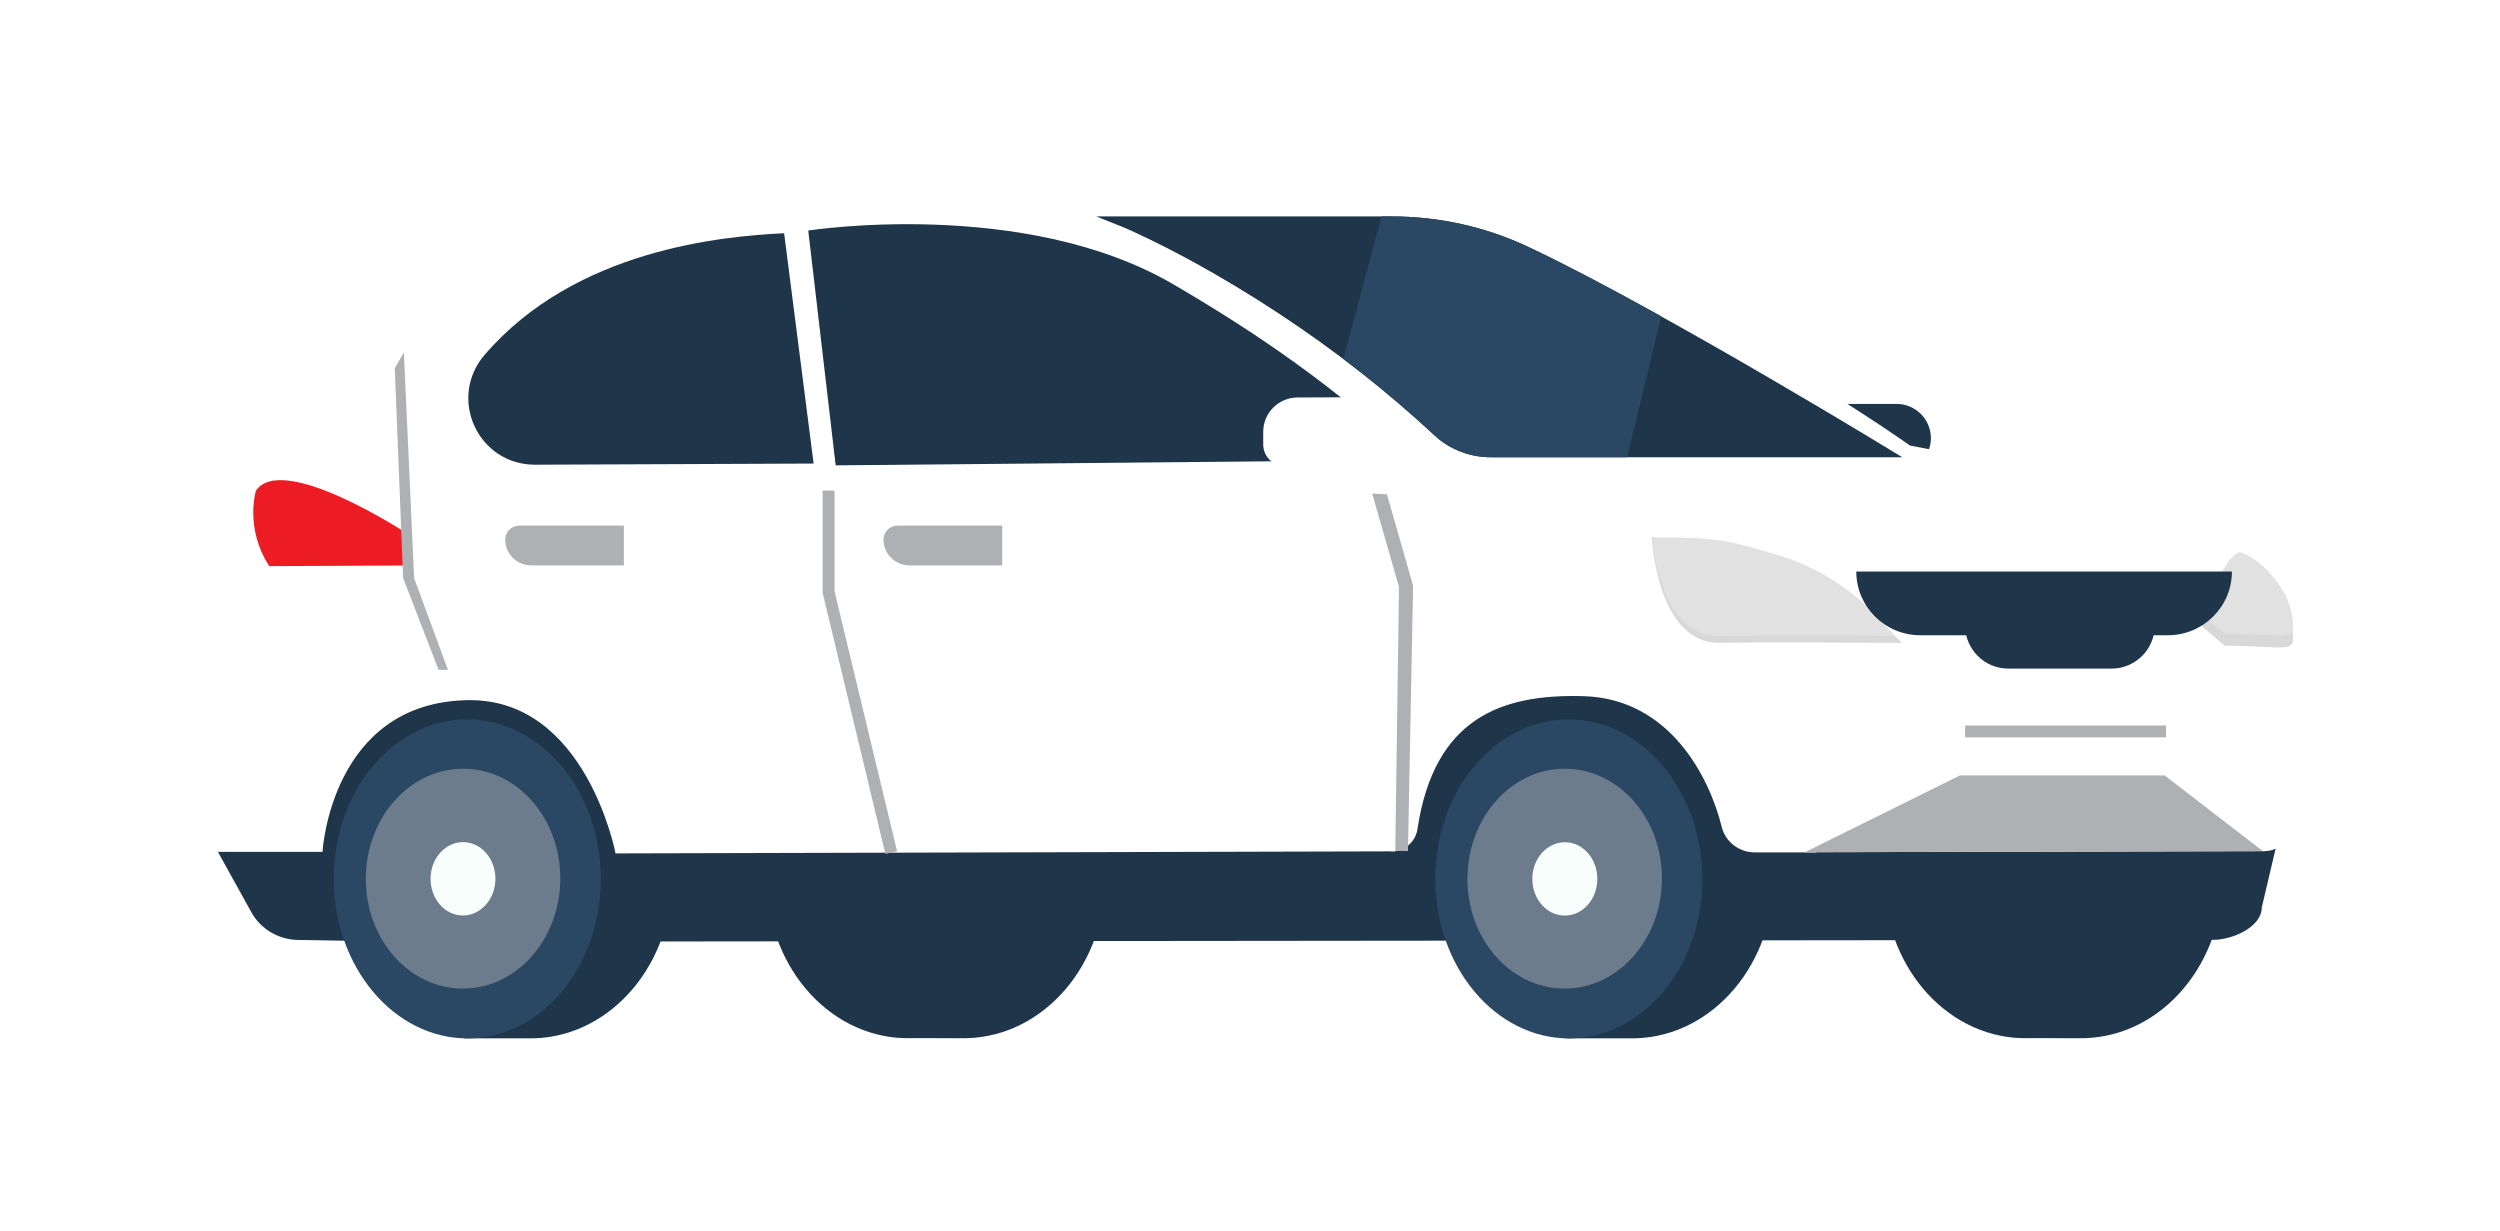<svg width="130" height="64" viewBox="0 0 130 64" fill="none" xmlns="http://www.w3.org/2000/svg">
<g filter="url(#filter0_d_4135_25483)">
<path d="M27.442 37.402C27.375 37.402 27.308 37.408 27.242 37.415H23.902V38.535C21.675 40.009 20.195 42.77 20.255 45.891C20.315 48.998 21.875 51.666 24.142 53.026V53.993H27.502C27.588 53.993 27.668 53.993 27.755 53.993C31.808 53.886 35.028 50.085 34.941 45.504C34.855 40.923 31.495 37.295 27.442 37.402Z" fill="#1F354A"/>
<path d="M98.62 24.564H93.974C92.994 24.564 92.187 23.764 92.187 22.783C92.187 21.803 92.994 21.003 93.974 21.003H98.62C99.607 21.003 100.407 21.803 100.407 22.783C100.407 23.764 99.6 24.564 98.62 24.564Z" fill="#1F354A"/>
<path d="M84.721 37.402C84.654 37.402 84.587 37.408 84.52 37.415H81.181V38.535C78.954 40.009 77.474 42.77 77.534 45.891C77.594 48.998 79.154 51.666 81.421 53.026V53.993H84.781C84.867 53.993 84.947 53.993 85.034 53.993C89.087 53.886 92.307 50.085 92.22 45.504C92.134 40.923 88.774 37.295 84.721 37.402Z" fill="#1F354A"/>
<path d="M49.968 37.394C49.528 37.407 49.101 37.461 48.688 37.554C48.161 37.434 47.621 37.381 47.068 37.394C43.015 37.501 39.795 41.302 39.881 45.883C39.968 50.464 43.328 54.092 47.381 53.985C47.821 53.972 49.728 53.998 50.281 53.985C54.334 53.879 57.554 50.077 57.468 45.496C57.381 40.915 54.021 37.287 49.968 37.394Z" fill="#1F354A"/>
<path d="M118.387 43.896L117.613 47.184C117.613 48.197 116.107 48.871 115.087 48.871L21.035 48.971L15.489 48.878C14.482 48.858 13.555 48.311 13.075 47.444L11.335 44.303C13.922 38.155 17.895 34.674 23.968 33.934L66.641 31.013L94.354 35.487L118.387 43.896Z" fill="#1F354A"/>
<path d="M45.268 35.274C36.968 35.054 30.355 37.568 30.355 37.568C30.355 37.568 29.815 31.419 30.708 29.185C30.708 29.185 29.855 26.811 30.082 25.358L47.688 10L72.954 10.287C76.341 10.36 78.067 11.114 81.107 12.621C92.447 18.236 99.32 23.17 99.32 23.17C99.32 23.17 112.073 25.431 116.52 28.845C118.3 30.539 119.24 31.679 119.9 36.141C119.9 36.141 53.575 35.494 45.268 35.274Z" fill="white"/>
<path d="M57.014 11.254H72.361C74.821 11.254 77.254 11.794 79.474 12.841C86.6 16.222 98.92 23.777 98.92 23.777H77.514C76.407 23.777 75.347 23.357 74.547 22.604C69.874 18.242 63.581 13.935 57.014 11.254Z" fill="#1F354A"/>
<path d="M71.834 11.254H72.368C74.828 11.254 77.261 11.794 79.481 12.841C81.501 13.795 83.934 15.088 86.387 16.449L84.607 23.777H77.521C76.414 23.777 75.361 23.357 74.554 22.604C73.128 21.27 71.548 19.943 69.854 18.663L71.841 11.254H71.834Z" fill="#2A4864"/>
<path d="M72.347 44.27L32.008 44.377C32.008 44.377 30.482 36.321 24.342 36.408C17.202 36.515 16.769 44.297 16.769 44.297H11.335C11.335 44.297 8.562 37.408 11.009 35.481C11.009 35.481 12.962 31.42 13.822 29.186C13.822 29.186 13.002 26.812 13.215 25.358L19.242 20.65C21.802 17.209 31.802 12.161 35.948 11.481C44.675 10.047 51.781 9.114 60.521 13.475C74.014 20.21 78.407 27.539 78.407 27.539C78.407 27.539 83.734 27.159 92.127 28.846C93.847 30.54 94.1 32.533 94.494 34.334L94.46 44.323H91.214C90.414 44.31 89.714 43.763 89.527 42.99C88.914 40.502 86.881 36.334 82.354 36.201C78.041 36.074 74.574 37.355 73.707 43.116C73.608 43.783 73.028 44.277 72.354 44.283L72.347 44.27Z" fill="white"/>
<path d="M13.549 30.519C13.549 30.519 92.641 29.346 92.134 28.846C83.701 26.385 75.767 23.777 75.767 23.777C75.767 23.777 68.394 16.395 58.894 12.028C52.335 9.013 40.808 9.807 33.082 11.568C28.008 12.721 22.735 16.009 21.009 18.329L13.255 25.385C13.042 26.838 13.862 29.212 13.862 29.212C13.729 29.566 13.622 30.013 13.549 30.519Z" fill="white"/>
<path d="M40.775 12.128L42.308 24.105L27.835 24.165C24.855 24.178 23.262 20.704 25.202 18.45C29.948 12.935 37.648 12.281 40.775 12.128Z" fill="#1F354A"/>
<path d="M42.028 11.988C42.028 11.988 53.221 10.241 61.008 14.782C65.501 17.402 69.534 20.203 73.481 23.918L43.455 24.198L42.028 11.981V11.988Z" fill="#1F354A"/>
<path d="M108.073 37.394C107.633 37.407 107.207 37.461 106.794 37.554C106.267 37.434 105.727 37.381 105.174 37.394C101.12 37.501 97.9 41.302 97.987 45.883C98.074 50.464 101.434 54.092 105.487 53.985C105.927 53.972 107.833 53.998 108.387 53.985C112.44 53.879 115.66 50.077 115.573 45.496C115.487 40.915 112.127 37.287 108.073 37.394Z" fill="#1F354A"/>
<path d="M74.634 45.716C74.627 41.135 77.727 37.414 81.561 37.407C85.394 37.407 88.507 41.108 88.521 45.69C88.534 50.271 85.427 53.992 81.594 53.998C77.761 53.998 74.647 50.297 74.634 45.716Z" fill="#2A4864"/>
<path opacity="0.5" d="M81.321 51.405C78.528 51.385 76.281 48.811 76.308 45.65C76.334 42.489 78.614 39.948 81.407 39.975C84.201 40.002 86.447 42.569 86.421 45.73C86.394 48.884 84.114 51.431 81.321 51.405Z" fill="#AFB0B4"/>
<path d="M81.354 47.61C80.421 47.604 79.674 46.743 79.681 45.69C79.687 44.636 80.454 43.789 81.387 43.796C82.321 43.803 83.067 44.663 83.061 45.717C83.054 46.77 82.294 47.617 81.361 47.61H81.354Z" fill="#F7FEFB"/>
<path d="M17.355 45.716C17.349 41.135 20.449 37.414 24.282 37.407C28.115 37.407 31.228 41.108 31.242 45.69C31.248 50.271 28.148 53.992 24.315 53.998C20.482 53.998 17.369 50.297 17.355 45.716Z" fill="#2A4864"/>
<path d="M21.115 27.712C21.115 27.712 14.675 23.49 13.309 25.518C13.309 25.518 12.709 27.445 14.002 29.439L21.315 29.405L21.115 27.718V27.712Z" fill="#ED1C24"/>
<path d="M71.354 25.671L72.748 30.519L72.554 44.242L73.214 44.256L73.481 30.452L72.121 25.704L71.354 25.664V25.671Z" fill="#AFB0B4"/>
<path d="M117.773 44.263L93.854 44.316V33.073L119.9 36.134L120 39.215C120 40.695 119.62 44.256 117.773 44.256V44.263Z" fill="white"/>
<path d="M97.994 32.493C96.507 30.946 94.62 29.812 92.527 29.205C91.714 28.972 90.894 28.745 90.287 28.605C88.474 28.185 85.887 27.932 85.887 27.932C85.887 27.932 86.154 33.46 89.4 33.426C92.647 33.386 98.894 33.433 98.894 33.433L97.987 32.493H97.994Z" fill="#D8D8D8"/>
<path d="M97.66 32.119C96.234 30.579 94.42 29.445 92.4 28.845C91.614 28.612 90.827 28.392 90.247 28.252C88.501 27.832 85.914 27.972 85.914 27.972C85.914 27.972 86.254 33.113 89.38 33.073C92.507 33.026 98.534 33.06 98.534 33.06L97.66 32.119Z" fill="#E1E1E1"/>
<path d="M114.167 32.273C115.933 30.139 115.507 29.985 116.367 29.345C116.833 29.199 119.347 30.992 119.233 33.333C119.22 33.647 118.807 33.687 118.333 33.666C116.207 33.56 115.673 33.573 115.673 33.573L114.16 32.273H114.167Z" fill="#D8D8D8"/>
<path d="M114.167 31.653C115.933 29.519 115.507 29.365 116.367 28.725C116.833 28.578 119.347 30.372 119.233 32.713C119.22 33.026 118.813 33.066 118.333 33.046C116.207 32.94 115.68 32.953 115.68 32.953L114.167 31.653Z" fill="#E1E1E1"/>
<path d="M96.527 29.719H116.06C116.06 31.546 114.567 33.033 112.727 33.033H99.854C98.014 33.033 96.527 31.546 96.527 29.719Z" fill="#1F354A"/>
<path d="M109.807 30.299H104.427C103.194 30.299 102.187 31.306 102.187 32.533C102.187 33.76 103.194 34.767 104.427 34.767H109.807C111.04 34.767 112.047 33.76 112.047 32.533C112.047 31.306 111.04 30.299 109.807 30.299Z" fill="#1F354A"/>
<path opacity="0.5" d="M24.035 51.405C21.242 51.385 18.995 48.811 19.022 45.65C19.049 42.495 21.328 39.948 24.122 39.975C26.915 39.995 29.162 42.569 29.135 45.73C29.108 48.884 26.828 51.431 24.035 51.405Z" fill="#AFB0B4"/>
<path d="M24.062 47.605C23.128 47.598 22.382 46.738 22.389 45.684C22.395 44.63 23.162 43.783 24.088 43.79C25.022 43.797 25.768 44.657 25.762 45.711C25.755 46.764 24.988 47.611 24.062 47.605Z" fill="#F7FEFB"/>
<path d="M46.041 44.409L42.775 30.819V25.511H43.395V30.745L46.648 44.263L46.048 44.403L46.041 44.409Z" fill="#AFB0B4"/>
<path d="M117.673 44.262L112.56 40.321H101.92L93.854 44.316L117.673 44.256V44.262Z" fill="#AFB0B4"/>
<path d="M102.187 37.727H112.633V38.341H102.187V37.727Z" fill="#AFB0B4"/>
<path d="M47.288 29.399H52.115V27.332H46.668C46.268 27.332 45.941 27.659 45.941 28.059C45.941 28.799 46.548 29.399 47.288 29.399Z" fill="#AFB0B4"/>
<path d="M32.442 27.332H26.995C26.595 27.332 26.269 27.659 26.269 28.059C26.269 28.799 26.875 29.399 27.615 29.399H32.442V27.332Z" fill="#AFB0B4"/>
<path d="M66.808 24.237L73.414 24.204C74.401 24.204 74.234 20.636 70.514 20.656L67.468 20.67C66.481 20.67 65.681 21.483 65.688 22.457V23.13C65.695 23.737 66.194 24.231 66.808 24.231V24.237Z" fill="white"/>
<path d="M20.528 19.143L20.962 30.059L22.808 34.834H23.295L21.535 30.066L21.002 18.329L20.528 19.143Z" fill="#AFB0B4"/>
</g>
<defs>
<filter id="filter0_d_4135_25483" x="0" y="0" width="130" height="63.998" filterUnits="userSpaceOnUse" color-interpolation-filters="sRGB">
<feFlood flood-opacity="0" result="BackgroundImageFix"/>
<feColorMatrix in="SourceAlpha" type="matrix" values="0 0 0 0 0 0 0 0 0 0 0 0 0 0 0 0 0 0 127 0" result="hardAlpha"/>
<feOffset/>
<feGaussianBlur stdDeviation="5"/>
<feComposite in2="hardAlpha" operator="out"/>
<feColorMatrix type="matrix" values="0 0 0 0 0 0 0 0 0 0 0 0 0 0 0 0 0 0 0.1 0"/>
<feBlend mode="normal" in2="BackgroundImageFix" result="effect1_dropShadow_4135_25483"/>
<feBlend mode="normal" in="SourceGraphic" in2="effect1_dropShadow_4135_25483" result="shape"/>
</filter>
</defs>
</svg>
